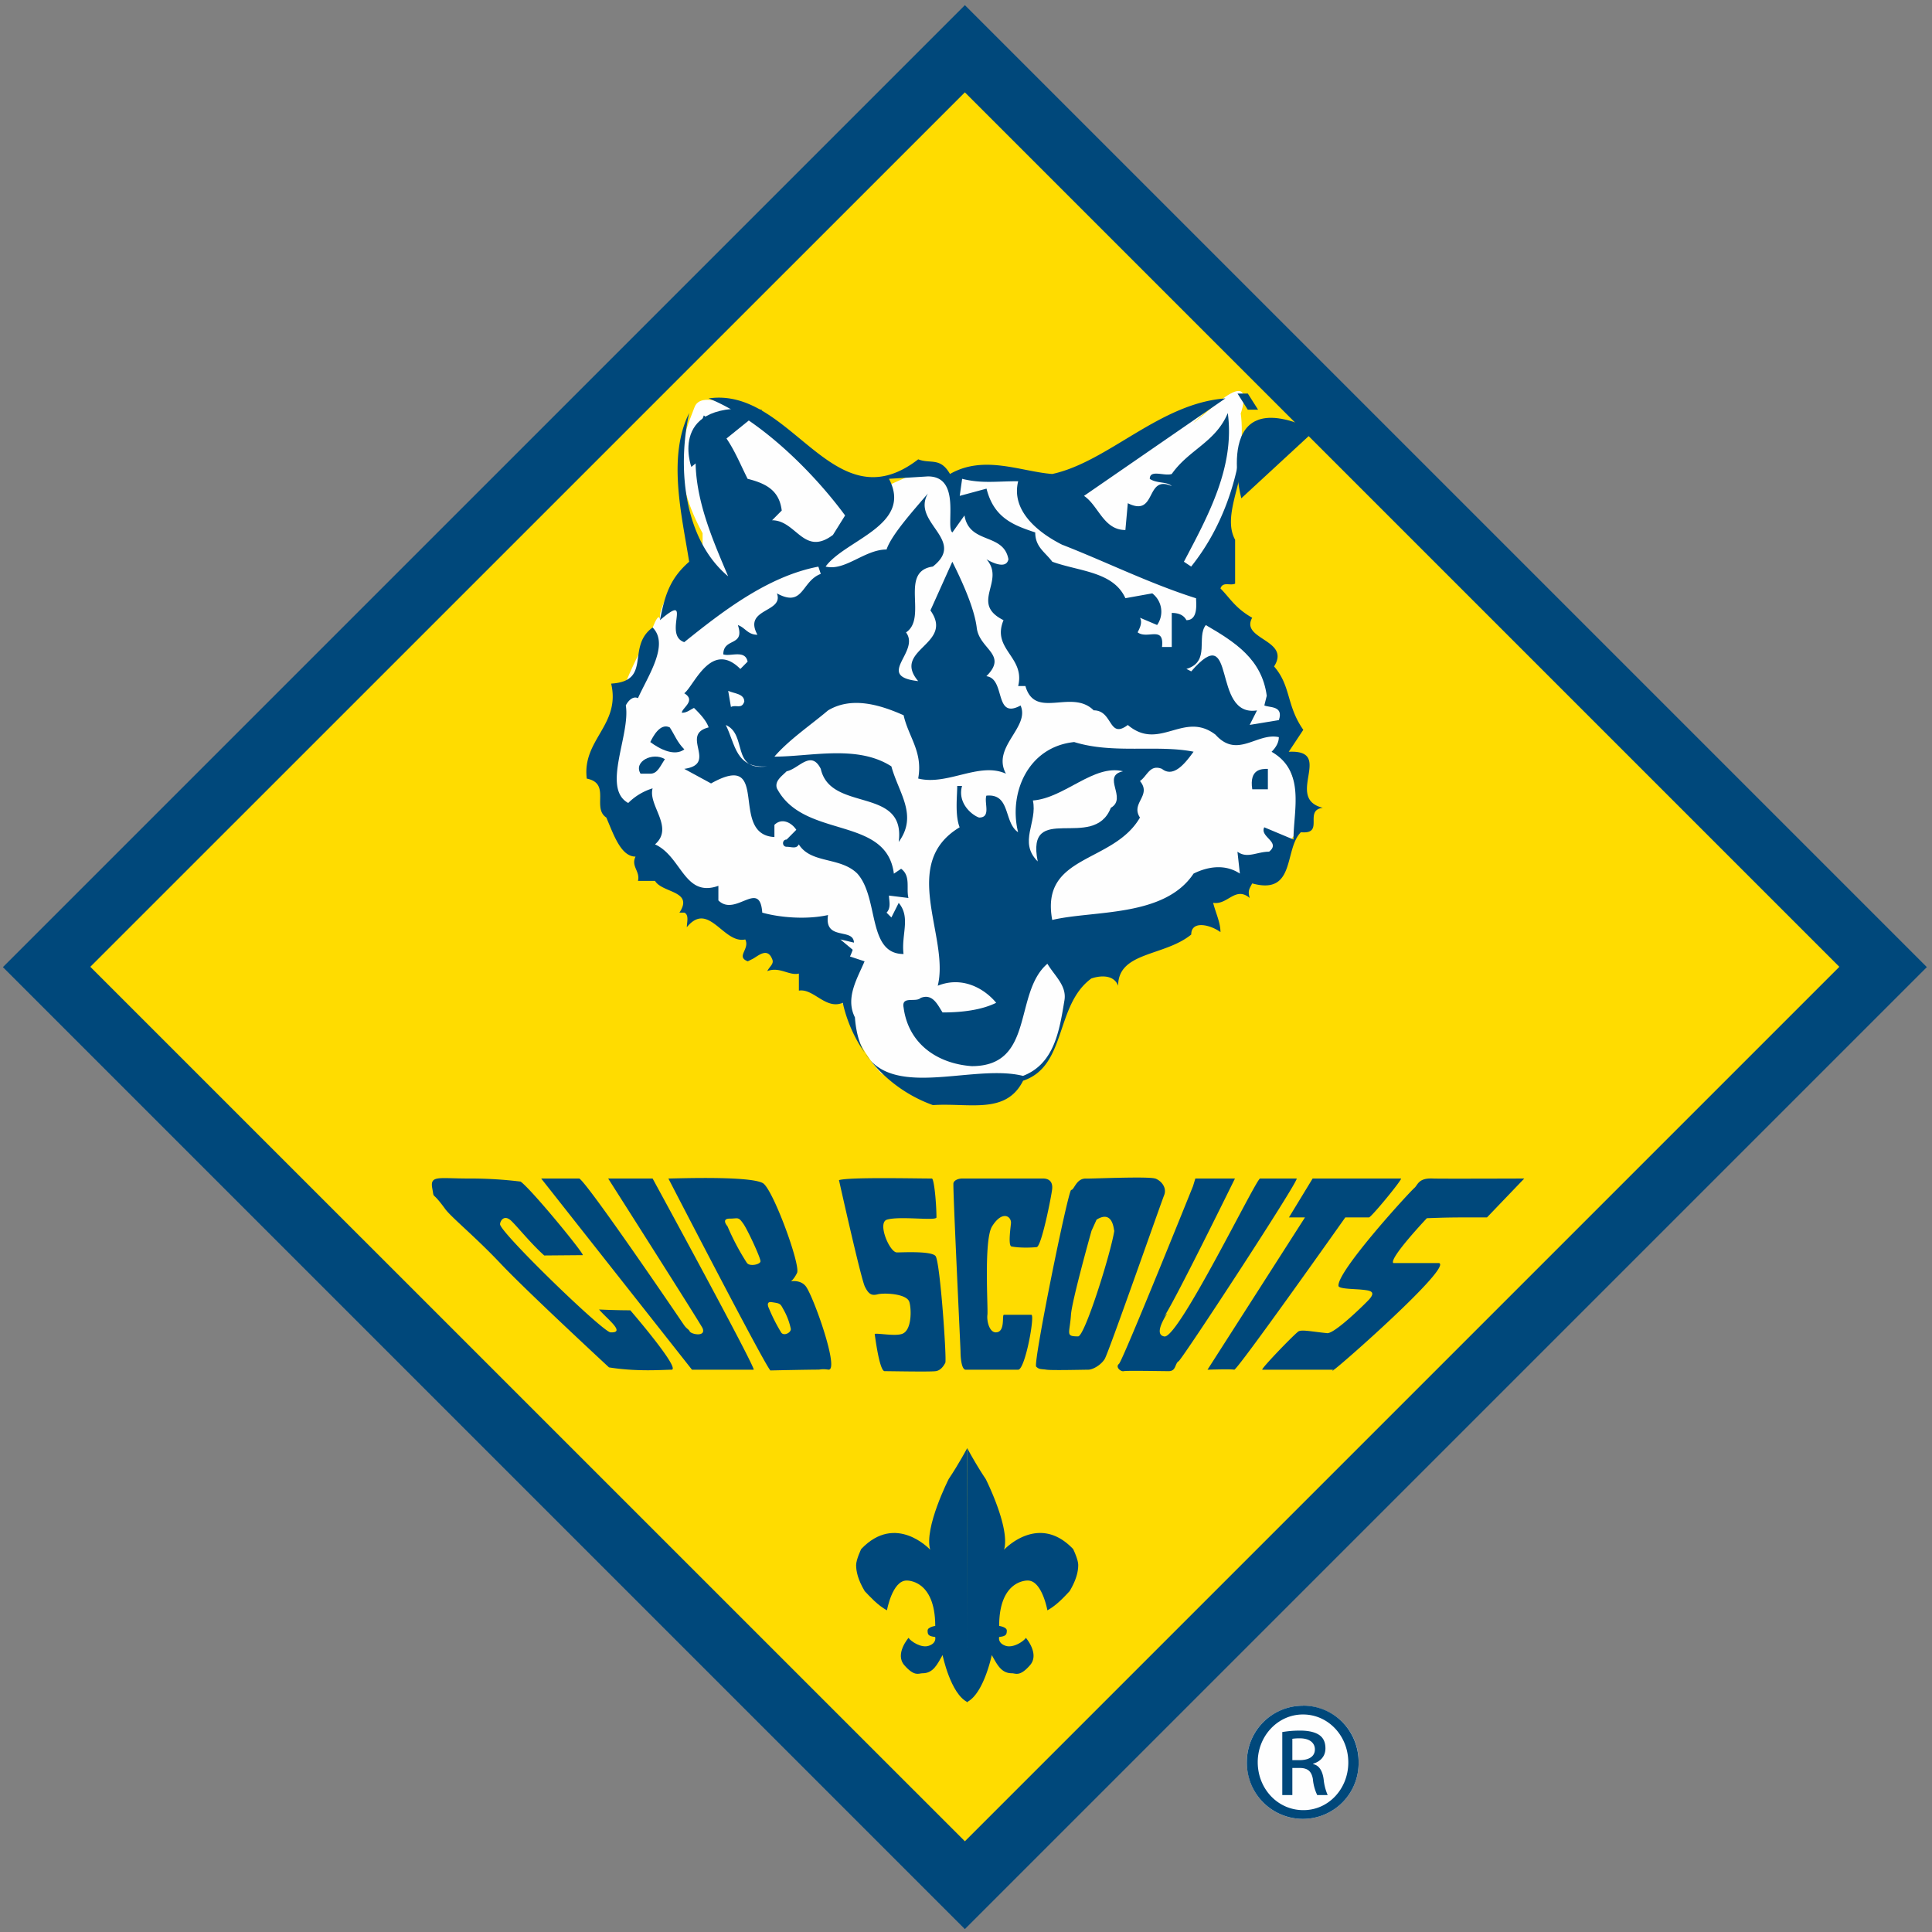<svg xmlns="http://www.w3.org/2000/svg" width="24" height="24" viewBox="0 0 24 24">
    <rect x="0" y="0" width="24" height="24" fill="#808080" stroke="none"/>
    <g fill="none" fill-rule="evenodd">
        <path fill="#FEFEFE" d="M16.188 21.189h-.003a.697.697 0 0 0-.696.701c0 .397.312.705.696.705a.692.692 0 0 0 .692-.705.692.692 0 0 0-.69-.701"/>
        <path fill="#00487B" d="M.036 12.014l11.95 11.95 11.95-11.95L11.986.064z"/>
        <path fill="#FFDC00" d="M1.122 12.01l10.864 10.863L22.849 12.01 11.986 1.147z"/>
        <path fill="#FEFEFE" d="M8.199 7.704s-.005-.126-.091.091-1.044 1.58-.162 2.664c0 0 .782.908 2.27 1.614 0 0 .228.303.329.555 0 0 .1.379.403.707 0 0 .404.227 1.01.227h-.076s.731-.025 1.084-.328c0 0 .328-.505.354-1.236 0 0 1.236-.782 2.017-1.06 0 0 .732-.328.884-.832l-.253-.707.126-.403-.428-.883-.631-.782.177-.656s.277-.984.201-1.539c0 0 .202-.555-.327-.1-.53.453-.076.05-.076.05s-1.59.731-1.74 1.135c0 0-.329-.48-1.237-.353l-.177.151-.403-.177-.732.328s-.832-.53-1.311-.958c0 0-.682-.43-.783-.152-.1.278-.353.732.101 1.564v.48s-.428.076-.53.53"/>
        <path fill="#00487B" d="M11.407 5.706c.152.06.273-.03.394.182.424-.242.878-.03 1.271 0 .697-.152 1.332-.878 2.15-.939L13.466 6.16c.181.121.242.424.514.424l.03-.333c.364.182.213-.363.546-.212-.06-.06-.182-.03-.273-.09 0-.122.182-.03.273-.061.212-.303.545-.394.696-.757.09.666-.242 1.272-.545 1.847l.09.06c.364-.454.576-1.029.637-1.634.09.484-.273.968-.091 1.301v.545c-.06.03-.152-.03-.182.06.121.122.182.243.394.364-.152.272.484.272.272.605.212.243.151.485.363.787l-.181.273c.575-.03-.06.575.423.696-.242.03.03.333-.272.303-.212.212-.06.787-.605.636-.03.06-.06.09-.03.181-.182-.151-.273.091-.455.06.03.122.091.243.091.364-.121-.09-.363-.151-.363.03-.333.273-.908.212-.908.636-.06-.151-.243-.121-.333-.09-.454.332-.303 1.089-.848 1.27-.212.424-.666.273-1.12.303a1.757 1.757 0 0 1-1.12-1.271c-.212.09-.363-.182-.545-.151v-.212c-.12.03-.242-.091-.393-.03.03-.061.09-.092.06-.152-.06-.151-.181-.03-.242 0l-.06.03c-.152-.06.03-.151-.031-.272-.272.06-.454-.485-.726-.152 0-.06.03-.151-.03-.181H8.44c.181-.273-.212-.242-.303-.394h-.212c.03-.12-.09-.181-.03-.302-.182 0-.272-.273-.363-.485-.182-.12.06-.424-.243-.484-.06-.484.424-.666.303-1.18.515-.031.182-.455.515-.697.212.212-.06.605-.182.878-.06-.03-.121.03-.151.09.06.364-.303 1.03.03 1.212a.735.735 0 0 1 .303-.182c-.06.212.272.484.03.696.333.152.363.666.787.515v.181c.212.212.515-.272.545.152.212.06.545.09.817.03-.06.394.485.06.273.515l.181.06c-.09.212-.242.454-.12.696.09 1.211 1.361.545 2.088.727.394-.151.454-.575.515-.939.03-.181-.121-.302-.212-.454-.424.364-.152 1.272-.939 1.272-.423-.03-.787-.273-.847-.727-.03-.151.151-.06.211-.12.152-.061.213.09.273.18.242 0 .484-.03.666-.12-.151-.182-.424-.333-.726-.212.151-.606-.485-1.514.272-1.968-.06-.151-.03-.393-.03-.514h.06c-.06.212.121.363.212.393.152 0 .06-.181.09-.272.304-.03.213.333.394.454-.12-.485.122-1.06.697-1.12.484.151 1.029.03 1.483.12-.09.122-.242.334-.393.213-.152-.06-.182.09-.273.151.151.182-.12.273 0 .454-.333.575-1.241.454-1.09 1.272.515-.122 1.393-.03 1.756-.576.182-.09.394-.12.575 0l-.03-.272c.121.09.242 0 .393 0 .152-.121-.12-.182-.06-.303l.363.152c0-.364.152-.848-.272-1.09.06-.06.09-.121.09-.182-.272-.06-.514.273-.786-.03-.394-.303-.697.212-1.09-.121-.242.182-.182-.182-.424-.182-.273-.272-.727.121-.848-.302h-.09c.09-.364-.333-.455-.182-.818-.424-.212.03-.484-.212-.757 0 0 .242.152.273 0-.061-.333-.485-.181-.546-.544l-.15.211c-.092-.06.12-.696-.304-.696l-.484.03c.303.576-.545.757-.787 1.09.242.06.484-.212.757-.212.06-.181.333-.484.514-.696-.211.363.485.575.061.908-.424.06-.06.636-.333.818.181.242-.393.544.151.605-.333-.394.454-.454.152-.878l.272-.605c.121.242.273.575.303.817.03.272.394.333.12.605.243.03.092.545.425.364.12.272-.363.514-.182.847-.333-.151-.726.152-1.09.06.061-.332-.12-.514-.181-.786-.273-.121-.636-.242-.939-.06-.212.18-.484.363-.666.574.454 0 1.03-.151 1.453.121.091.333.333.606.091.939.091-.696-.847-.363-.968-.908-.122-.242-.273 0-.424.03-.06.06-.152.121-.121.212.333.636 1.362.333 1.453 1.06l.09-.061c.122.09.061.242.091.363l-.242-.03c0 .06.03.151-.03.212l.06.06.091-.181c.152.181.03.393.06.635-.453 0-.302-.696-.574-.999-.212-.211-.576-.12-.727-.363-.03.06-.09.03-.151.03-.06 0-.06-.09 0-.09l.12-.121c-.06-.091-.18-.152-.272-.061v.151c-.575-.03-.03-1.09-.787-.666l-.333-.181c.424-.06-.06-.424.303-.515-.03-.09-.121-.182-.182-.242-.06.03-.09.06-.151.06 0-.06.182-.15.03-.242.121-.09.333-.666.697-.302l.09-.091c-.03-.152-.212-.06-.302-.09 0-.213.272-.092.181-.364.091.03.121.12.243.12-.182-.332.332-.272.242-.514.333.182.302-.151.545-.242l-.03-.09c-.636.12-1.212.574-1.666.938-.272-.091.121-.636-.302-.273.06-.303.12-.514.363-.726-.091-.575-.272-1.302 0-1.847-.152.696-.06 1.574.484 2.028-.242-.575-.575-1.301-.302-1.998.302.212.393.485.544.787.243.061.394.152.424.394l-.12.121c.302 0 .393.454.756.182l.151-.242c-.424-.576-1.09-1.211-1.695-1.454 1.03-.15 1.544 1.575 2.603.757"/>
        <path stroke-linecap="square" d="M11.407 5.706c.152.06.273-.03.394.182.424-.242.878-.03 1.271 0 .697-.152 1.332-.878 2.15-.939L13.466 6.16c.181.121.242.424.514.424l.03-.333c.364.182.213-.363.546-.212-.06-.06-.182-.03-.273-.09 0-.122.182-.03.273-.061.212-.303.545-.394.696-.757.09.666-.242 1.272-.545 1.847l.09.06c.364-.454.576-1.029.637-1.634.09.484-.273.968-.091 1.301v.545c-.06.03-.152-.03-.182.06.121.122.182.243.394.364-.152.272.484.272.272.605.212.243.151.485.363.787l-.181.273c.575-.03-.06.575.423.696-.242.03.03.333-.272.303-.212.212-.06.787-.605.636-.03.06-.06.09-.03.181-.182-.151-.273.091-.455.06.03.122.091.243.091.364-.121-.09-.363-.151-.363.03-.333.273-.908.212-.908.636-.06-.151-.243-.121-.333-.09-.454.332-.303 1.089-.848 1.27-.212.424-.666.273-1.12.303a1.757 1.757 0 0 1-1.12-1.271c-.212.09-.363-.182-.545-.151v-.212c-.12.03-.242-.091-.393-.03.03-.061.09-.092.06-.152-.06-.151-.181-.03-.242 0l-.06.03c-.152-.06.03-.151-.031-.272-.272.06-.454-.485-.726-.152 0-.06.03-.151-.03-.181H8.44c.181-.273-.212-.242-.303-.394h-.212c.03-.12-.09-.181-.03-.302-.182 0-.272-.273-.363-.485-.182-.12.06-.424-.243-.484-.06-.484.424-.666.303-1.18.515-.031.182-.455.515-.697.212.212-.06.605-.182.878-.06-.03-.121.03-.151.09.06.364-.303 1.03.03 1.212a.735.735 0 0 1 .303-.182c-.06.212.272.484.03.696.333.152.363.666.787.515v.181c.212.212.515-.272.545.152.212.06.545.09.817.03-.06.394.485.06.273.515l.181.06c-.09.212-.242.454-.12.696.09 1.211 1.361.545 2.088.727.394-.151.454-.575.515-.939.03-.181-.121-.302-.212-.454-.424.364-.152 1.272-.939 1.272-.423-.03-.787-.273-.847-.727-.03-.151.151-.06.211-.12.152-.061.213.09.273.18.242 0 .484-.03.666-.12-.151-.182-.424-.333-.726-.212.151-.606-.485-1.514.272-1.968-.06-.151-.03-.393-.03-.514h.06c-.06.212.121.363.212.393.152 0 .06-.181.09-.272.304-.03.213.333.394.454-.12-.485.122-1.06.697-1.12.484.151 1.029.03 1.483.12-.09.122-.242.334-.393.213-.152-.06-.182.09-.273.151.151.182-.12.273 0 .454-.333.575-1.241.454-1.09 1.272.515-.122 1.393-.03 1.756-.576.182-.09.394-.12.575 0l-.03-.272c.121.09.242 0 .393 0 .152-.121-.12-.182-.06-.303l.363.152c0-.364.152-.848-.272-1.09.06-.06.09-.121.09-.182-.272-.06-.514.273-.786-.03-.394-.303-.697.212-1.09-.121-.242.182-.182-.182-.424-.182-.273-.272-.727.121-.848-.302h-.09c.09-.364-.333-.455-.182-.818-.424-.212.03-.484-.212-.757 0 0 .242.152.273 0-.061-.333-.485-.181-.546-.544l-.15.211c-.092-.06.12-.696-.304-.696l-.484.03c.303.576-.545.757-.787 1.09.242.06.484-.212.757-.212.06-.181.333-.484.514-.696-.211.363.485.575.061.908-.424.06-.06.636-.333.818.181.242-.393.544.151.605-.333-.394.454-.454.152-.878l.272-.605c.121.242.273.575.303.817.03.272.394.333.12.605.243.03.092.545.425.364.12.272-.363.514-.182.847-.333-.151-.726.152-1.09.06.061-.332-.12-.514-.181-.786-.273-.121-.636-.242-.939-.06-.212.18-.484.363-.666.574.454 0 1.03-.151 1.453.121.091.333.333.606.091.939.091-.696-.847-.363-.968-.908-.122-.242-.273 0-.424.03-.06.06-.152.121-.121.212.333.636 1.362.333 1.453 1.06l.09-.061c.122.09.061.242.091.363l-.242-.03c0 .06.03.151-.03.212l.06.06.091-.181c.152.181.03.393.06.635-.453 0-.302-.696-.574-.999-.212-.211-.576-.12-.727-.363-.03.06-.09.03-.151.03-.06 0-.06-.09 0-.09l.12-.121c-.06-.091-.18-.152-.272-.061v.151c-.575-.03-.03-1.09-.787-.666l-.333-.181c.424-.06-.06-.424.303-.515-.03-.09-.121-.182-.182-.242-.06.03-.09.06-.151.06 0-.06.182-.15.03-.242.121-.09.333-.666.697-.302l.09-.091c-.03-.152-.212-.06-.302-.09 0-.213.272-.092.181-.364.091.03.121.12.243.12-.182-.332.332-.272.242-.514.333.182.302-.151.545-.242l-.03-.09c-.636.12-1.212.574-1.666.938-.272-.091.121-.636-.302-.273.06-.303.12-.514.363-.726-.091-.575-.272-1.302 0-1.847-.152.696-.06 1.574.484 2.028-.242-.575-.575-1.301-.302-1.998.302.212.393.485.544.787.243.061.394.152.424.394l-.12.121c.302 0 .393.454.756.182l.151-.242c-.424-.576-1.09-1.211-1.695-1.454 1.03-.15 1.544 1.575 2.603.757z"/>
        <path fill="#00487B" d="M15.373 4.889h.128l.127.2H15.5z"/>
        <path stroke-linecap="square" d="M15.373 4.889h.128l.127.2H15.5z"/>
        <path fill="#FEFEFE" d="M12.648 5.979c-.09.363.243.635.545.787.545.212 1.09.484 1.665.666 0 .06.03.272-.12.272-.031-.06-.092-.09-.182-.09v.423h-.121c.03-.272-.182-.09-.303-.182.03-.06.06-.12.03-.181l.212.09a.287.287 0 0 0-.06-.393l-.334.06c-.15-.332-.575-.332-.908-.453-.09-.121-.212-.182-.212-.364-.272-.09-.514-.181-.605-.544l-.333.09.03-.212c.242.061.424.03.696.03"/>
        <path stroke-linecap="square" d="M12.648 5.979c-.09.363.243.635.545.787.545.212 1.09.484 1.665.666 0 .06.03.272-.12.272-.031-.06-.092-.09-.182-.09v.423h-.121c.03-.272-.182-.09-.303-.182.03-.06.06-.12.03-.181l.212.09a.287.287 0 0 0-.06-.393l-.334.06c-.15-.332-.575-.332-.908-.453-.09-.121-.212-.182-.212-.364-.272-.09-.514-.181-.605-.544l-.333.09.03-.212c.242.061.424.03.696.03z"/>
        <path fill="#FEFEFE" d="M15.736 8.643l-.03.12c.06.03.242 0 .181.182l-.363.06.091-.18c-.575.09-.242-1.151-.817-.485l-.06-.03c.302-.091.12-.394.241-.545.364.212.696.423.757.878"/>
        <path stroke-linecap="square" d="M15.736 8.643l-.03.12c.06.03.242 0 .181.182l-.363.06.091-.18c-.575.09-.242-1.151-.817-.485l-.06-.03c.302-.091.12-.394.241-.545.364.212.696.423.757.878z"/>
        <path fill="#FEFEFE" d="M9.246 8.715c-.033.1-.1.034-.166.067l-.034-.2c.067.033.2.033.2.133"/>
        <path stroke-linecap="square" d="M9.246 8.715c-.033.1-.1.034-.166.067l-.034-.2c.067.033.2.033.2.133z"/>
        <path fill="#FEFEFE" d="M9.53 9.52c-.393.03-.393-.272-.514-.514.273.12.06.575.515.514"/>
        <path stroke-linecap="square" d="M9.53 9.52c-.393.03-.393-.272-.514-.514.273.12.06.575.515.514z"/>
        <path fill="#00487B" d="M8.501 9.309c-.12.09-.302 0-.423-.091.03-.06.12-.242.242-.182.06.09.09.182.181.273"/>
        <path stroke-linecap="square" d="M8.501 9.309c-.12.09-.302 0-.423-.091.03-.06.12-.242.242-.182.06.09.09.182.181.273z"/>
        <path fill="#00487B" d="M8.26 9.43c-.061.09-.092.181-.182.181h-.121c-.091-.151.15-.272.302-.181"/>
        <path stroke-linecap="square" d="M8.26 9.43c-.061.09-.092.181-.182.181h-.121c-.091-.151.15-.272.302-.181z"/>
        <path fill="#FEFEFE" d="M13.95 9.581c-.272.06.06.333-.151.454-.212.545-1.06-.09-.908.666-.243-.242 0-.484-.06-.757.393-.03.756-.454 1.12-.363"/>
        <path stroke-linecap="square" d="M13.95 9.581c-.272.06.06.333-.151.454-.212.545-1.06-.09-.908.666-.243-.242 0-.484-.06-.757.393-.03.756-.454 1.12-.363z"/>
        <path fill="#00487B" d="M15.75 9.805h-.194c-.039-.254.116-.254.194-.254v.254z"/>
        <path stroke-linecap="square" d="M15.75 9.805h-.194c-.039-.254.116-.254.194-.254v.254z"/>
        <path fill="#FEFEFE" d="M10.693 11.882l-.254-.212.254.06z"/>
        <path stroke-linecap="square" d="M10.693 11.882l-.254-.212.254.06z"/>
        <path fill="#00487B" d="M8.588 5.8s-.31-.849.879-.71"/>
        <path stroke-linecap="square" d="M8.588 5.8s-.31-.849.879-.71"/>
        <path fill="#00487B" d="M15.42 6.19s-.393-1.475.912-.842"/>
        <path stroke-linecap="square" d="M15.42 6.19s-.393-1.475.912-.842"/>
        <path fill="#00487B" d="M15.772 5.058v.815"/>
        <path stroke-linecap="square" d="M15.772 5.058v.815"/>
        <path fill="#00487B" d="M12.015 17.989s-.105.198-.23.384c0 0-.308.607-.23.878 0 0-.426-.462-.857-.008 0 0-.063.13-.063.2 0 .072.02.178.107.323.064.067.16.175.276.238 0 0 .066-.37.244-.37 0 0 .355-.017.356.564 0 0-.096.013-.095.058 0 .046.006.07.094.079 0 0 .022.073-.075.108-.095.036-.227-.053-.256-.097 0 0-.174.2-.052.34.128.146.179.1.224.1.136.001.185-.112.251-.226 0 0 .1.486.311.585"/>
        <path fill="#00487B" d="M12.015 17.991v-.002s.105.198.23.384c0 0 .307.607.228.878 0 0 .427-.462.858-.008 0 0 .064.13.063.2 0 .072-.02.178-.107.323-.063.067-.16.175-.276.238 0 0-.066-.37-.243-.37 0 0-.356-.017-.356.564 0 0 .095.013.095.058-.001.046-.007.07-.095.079 0 0-.021.073.075.108.096.036.228-.053.257-.097 0 0 .174.2.051.34-.127.146-.179.1-.223.1-.137.001-.186-.112-.252-.226 0 0-.1.486-.311.585M7.565 16.986c.35.057.68.029.776.029.126 0-.511-.738-.511-.738-.19 0-.388-.01-.388-.01.094.114.34.293.142.284-.095-.004-1.372-1.241-1.372-1.343 0-.038.047-.123.133-.048.07.063.255.294.416.436l.479-.004c.01-.028-.64-.82-.773-.914a5.144 5.144 0 0 0-.643-.038c-.378 0-.485-.044-.454.123.028.151-.017.011.16.255.077.105.37.341.692.682.321.34 1.343 1.286 1.343 1.286M8.596 17.015h.766c.04 0-1.255-2.375-1.255-2.375h-.552s1.154 1.813 1.173 1.86c.045.112-.142.076-.16.039-.016-.031-.038-.029-.076-.086-.038-.057-1.192-1.756-1.296-1.813h-.473l1.873 2.375zM9.703 16.551a2.177 2.177 0 0 1-.151-.298s-.047-.09.035-.077c.106.016.105.016.145.09a.83.83 0 0 1 .092.243c.002.048-.09.093-.121.042m-.423-.86a3.019 3.019 0 0 1-.243-.458s-.085-.095.029-.095c.104 0 .104-.028.17.067.051.073.211.416.211.463 0 .038-.13.069-.167.022m.726.284c-.067-.079-.18-.057-.18-.057s.038-.028.075-.104c.048-.095-.302-1.048-.425-1.116-.17-.095-1.14-.055-1.173-.057 0 0 1.195 2.315 1.267 2.384 0 0 .467-.01.593-.01.03 0 .049-.011.126 0 .148.023-.19-.93-.283-1.04M10.422 14.66c.123-.039.94-.02 1.154-.02.028 0 .057.312.057.483 0 .047-.457-.02-.615.028-.123.038.033.407.123.407.075 0 .437-.02.482.047.057.085.139 1.287.12 1.324-.02.038-.057.096-.12.104-.07.01-.568 0-.634 0-.066 0-.123-.463-.123-.463.048-.01.253.031.34 0 .133-.047.114-.35.086-.407-.047-.094-.31-.104-.388-.085-.076.02-.113 0-.16-.095-.048-.094-.322-1.324-.322-1.324M11.992 17.015c-.053-.01-.06-.177-.06-.224 0-.047-.098-2.056-.088-2.094.01-.038.063-.057.11-.057h1.003c.081 0 .123.047.113.133-.009.085-.132.712-.192.719-.085.009-.221.01-.313-.008-.047-.01-.006-.267-.006-.295 0-.085-.113-.152-.236.047-.104.17-.047 1.022-.057 1.097-.01.076.024.218.104.218.123 0 .073-.218.101-.218h.341c.047 0-.077.682-.164.682h-.656zM14.849 14.64h.492s-.79 1.61-.886 1.722c.151-.177-.174.213.01.24.177.025 1.14-1.962 1.188-1.962h.454c.047 0-1.419 2.242-1.466 2.27-.048.029-.029.123-.123.123-.095 0-.52-.009-.558 0-.038.01-.108-.053-.06-.09.047-.039.92-2.208.92-2.208l.029-.095zM16.306 14.64h1.097c.028 0-.369.483-.397.483h-.294s-1.343 1.901-1.38 1.892c-.039-.01-.332 0-.332 0l1.211-1.892h-.199l.294-.483zM17.8 14.64c.067.004 1.135 0 1.135 0l-.463.483c-.445 0-.464 0-.747.01 0 0-.473.5-.417.557h.568c.17.047-1.249 1.296-1.306 1.325-.056.028.038 0-.037 0h-.852c-.028 0 .37-.414.445-.473.037-.03.17 0 .36.019.094.009.477-.37.52-.417.094-.104.01-.113-.086-.123-.094-.01-.289-.008-.293-.047-.019-.18.87-1.154.946-1.22.04-.036.048-.123.227-.114M13.392 16.601c-.16 0-.104-.031-.088-.268.011-.175.255-1.043.255-1.043l.063-.139c.222-.138.213.174.221.134-.043.281-.368 1.316-.45 1.316m.958-1.96c-.076-.03-.792.002-.858 0-.123-.007-.148.141-.186.141-.038 0-.476 2.154-.435 2.195.038.038.063.028.129.038.066.01.46 0 .517 0 .057 0 .158-.057.205-.133.047-.075.7-1.94.738-2.034.038-.094-.035-.18-.11-.208M16.054 21.865h.09c.103 0 .19-.037.19-.134 0-.068-.05-.137-.19-.137a.62.62 0 0 0-.09.006v.265zm0 .434h-.125v-.783c.065-.01.128-.018.221-.018.119 0 .197.024.244.059.046.034.071.087.071.162 0 .103-.068.165-.152.19v.006c.068.013.115.075.13.19a.645.645 0 0 0 .05.194h-.13a.575.575 0 0 1-.054-.2c-.018-.1-.068-.137-.168-.137h-.087v.337zm.13-1.001c-.308 0-.56.265-.56.592 0 .334.252.596.564.596.312.003.561-.262.561-.592 0-.331-.25-.596-.561-.596h-.003zm.004-.11c.383 0 .689.313.689.702a.692.692 0 0 1-.692.705.696.696 0 0 1-.696-.705c0-.39.312-.701.696-.701h.003z"/>
    </g>
</svg>

